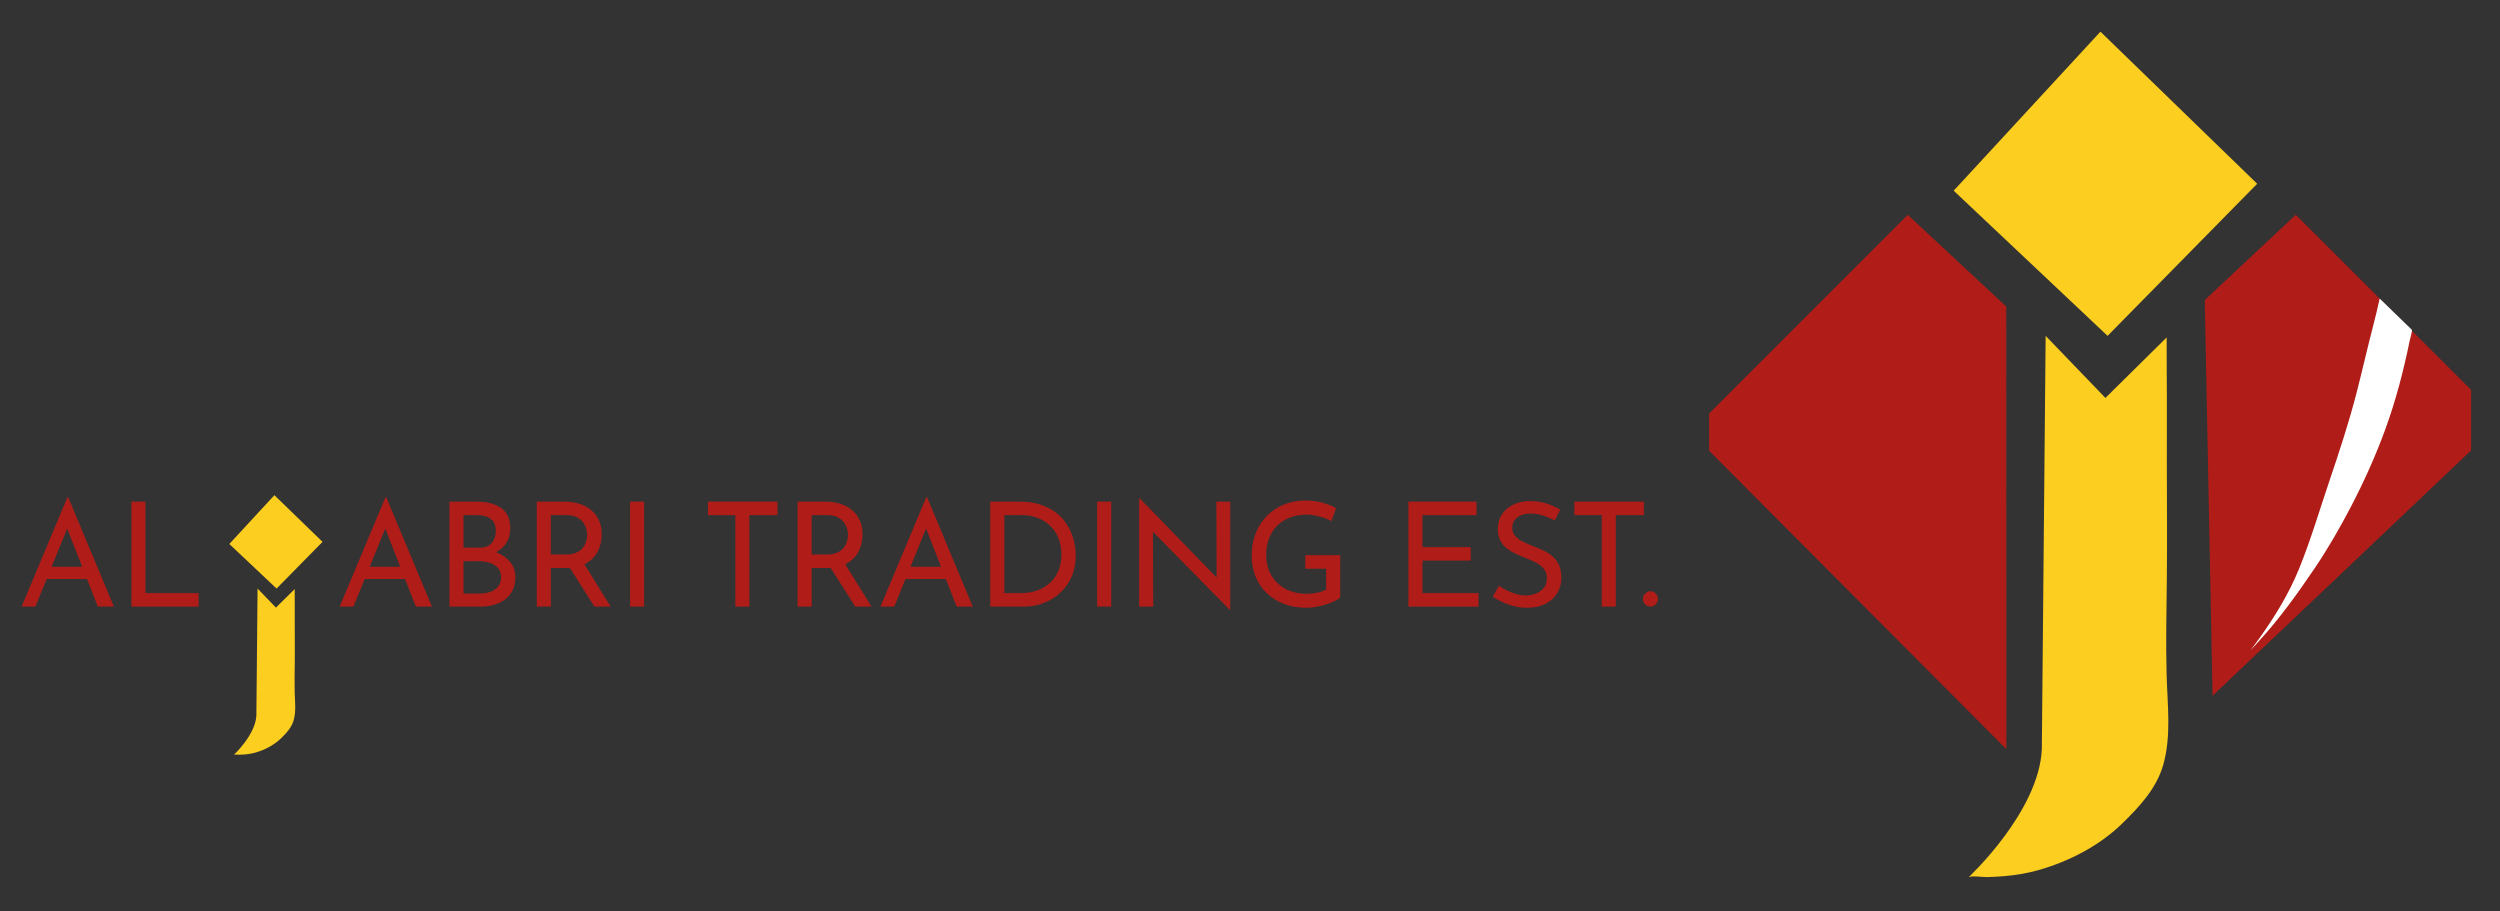 <svg width="225" height="82" viewBox="0 0 225 82" fill="none" xmlns="http://www.w3.org/2000/svg">
<rect x="0" y="0" width="225" height="82" fill="#333333" stroke="none"/>
<path d="M180.563 27.591L171.694 19.332L153.821 37.218V40.57L180.57 67.424L180.563 27.591Z" fill="#B01C18"/>
<path d="M198.429 27.004L206.619 19.332L222.398 35.084V40.541L199.13 62.617L198.429 27.004Z" fill="#B01C18"/>
<path d="M217.067 29.682L214.17 26.87C214 27.655 213.799 28.494 213.596 29.274C213.071 31.294 212.611 33.332 212.091 35.354C211.403 38.022 210.543 40.634 209.66 43.243C208.758 45.908 207.962 48.629 206.897 51.235C205.99 53.456 204.724 55.509 203.336 57.456C203.087 57.806 202.827 58.149 202.571 58.493C202.572 58.494 202.575 58.495 202.576 58.497C202.828 58.22 203.077 57.943 203.327 57.674C205.169 55.667 206.774 53.425 208.301 51.173C209.536 49.351 210.63 47.436 211.645 45.485C212.805 43.253 213.834 40.957 214.695 38.591C215.631 36.012 216.321 33.37 216.868 30.682C216.892 30.56 217.135 29.747 217.067 29.682Z" fill="white"/>
<path d="M189.039 2.851L175.832 17.162L189.682 30.227L203.146 16.539L189.039 2.851Z" fill="#FBCE20"/>
<path d="M184.108 30.227L189.489 35.814L194.998 30.37C194.998 31.471 194.996 32.575 195.007 33.677C195.033 36.37 195.011 39.066 195.015 41.76C195.02 45.157 195.051 48.561 195.017 51.958C194.988 54.857 194.918 57.757 194.992 60.655C195.06 63.377 195.447 66.2 194.684 68.862C194.077 70.973 192.533 72.621 190.999 74.116C188.925 76.138 186.175 77.548 183.398 78.327C182.428 78.598 181.436 78.762 180.435 78.849C179.898 78.895 179.361 78.921 178.822 78.937C178.538 78.946 177.35 78.787 177.161 78.963C177.168 78.957 183.508 73.073 183.765 67.424L184.108 30.227Z" fill="#FBCE20"/>
<path d="M24.695 44.565L20.64 48.959L24.892 52.97L29.027 48.767L24.695 44.565Z" fill="#FBCE20"/>
<path d="M23.181 52.97L24.833 54.685L26.525 53.014C26.525 53.351 26.524 53.69 26.527 54.03C26.535 54.856 26.528 55.684 26.529 56.511C26.531 57.556 26.54 58.599 26.53 59.643C26.521 60.533 26.5 61.423 26.522 62.314C26.542 63.149 26.662 64.016 26.427 64.833C26.241 65.481 25.767 65.987 25.296 66.447C24.658 67.067 23.815 67.501 22.962 67.74C22.664 67.823 22.359 67.873 22.052 67.9C21.887 67.914 21.722 67.921 21.557 67.926C21.47 67.929 21.105 67.881 21.047 67.935C21.049 67.932 22.995 66.125 23.074 64.392L23.181 52.97Z" fill="#FBCE20"/>
<path d="M1.946 54.595L6.065 44.757H6.143L10.249 54.595H8.802L5.726 46.743L6.625 46.156L3.185 54.595H1.946ZM4.358 51.015H7.864L8.281 52.112H3.992L4.358 51.015Z" fill="#B01C18"/>
<path d="M11.826 45.148H13.091V53.38H17.875V54.596H11.826V45.148Z" fill="#B01C18"/>
<path d="M30.571 54.595L34.69 44.757H34.768L38.874 54.595H37.427L34.351 46.743L35.251 46.156L31.809 54.595H30.571ZM32.982 51.015H36.489L36.906 52.112H32.617L32.982 51.015Z" fill="#B01C18"/>
<path d="M42.876 45.148C43.824 45.148 44.569 45.342 45.112 45.73C45.656 46.118 45.927 46.721 45.927 47.541C45.927 48.037 45.814 48.468 45.588 48.834C45.362 49.199 45.047 49.487 44.644 49.696C44.24 49.906 43.763 50.023 43.216 50.05L43.033 49.397C43.668 49.414 44.237 49.527 44.741 49.736C45.245 49.945 45.645 50.237 45.94 50.611C46.235 50.986 46.383 51.429 46.383 51.944C46.383 52.415 46.296 52.818 46.123 53.153C45.948 53.488 45.714 53.763 45.419 53.976C45.124 54.189 44.789 54.346 44.415 54.446C44.041 54.546 43.655 54.597 43.255 54.597H40.452V45.148H42.876ZM43.137 49.291C43.658 49.291 44.036 49.145 44.271 48.852C44.506 48.56 44.623 48.206 44.623 47.787C44.623 47.29 44.471 46.93 44.167 46.703C43.862 46.476 43.454 46.364 42.941 46.364H41.716V49.291H43.137ZM43.189 53.419C43.537 53.419 43.856 53.367 44.147 53.262C44.438 53.159 44.668 52.996 44.838 52.78C45.007 52.562 45.092 52.287 45.092 51.957C45.092 51.591 44.994 51.303 44.799 51.094C44.603 50.885 44.353 50.736 44.049 50.644C43.745 50.552 43.432 50.507 43.111 50.507H41.716V53.42L43.189 53.419Z" fill="#B01C18"/>
<path d="M50.814 45.148C51.291 45.148 51.733 45.213 52.137 45.337C52.541 45.465 52.893 45.651 53.193 45.899C53.493 46.147 53.728 46.453 53.897 46.813C54.066 47.174 54.151 47.595 54.151 48.074C54.151 48.449 54.097 48.814 53.988 49.172C53.879 49.53 53.7 49.854 53.447 50.145C53.195 50.438 52.867 50.673 52.462 50.85C52.058 51.029 51.561 51.119 50.97 51.119H49.576V54.594H48.311V45.148H50.814ZM50.944 49.904C51.318 49.904 51.629 49.848 51.876 49.735C52.124 49.622 52.317 49.476 52.456 49.297C52.596 49.118 52.695 48.924 52.756 48.715C52.816 48.505 52.847 48.309 52.847 48.127C52.847 47.937 52.815 47.738 52.749 47.534C52.684 47.328 52.58 47.139 52.437 46.966C52.293 46.791 52.106 46.648 51.876 46.535C51.646 46.421 51.365 46.364 51.035 46.364H49.575V49.904H50.944ZM52.496 50.623L54.96 54.594H53.5L50.997 50.661L52.496 50.623Z" fill="#B01C18"/>
<path d="M56.706 45.148H57.971V54.594H56.706V45.148Z" fill="#B01C18"/>
<path d="M63.719 45.148H69.976V46.364H67.447V54.596H66.182V46.364H63.719V45.148Z" fill="#B01C18"/>
<path d="M74.29 45.148C74.768 45.148 75.209 45.213 75.614 45.337C76.018 45.465 76.37 45.651 76.669 45.899C76.969 46.147 77.204 46.453 77.373 46.813C77.543 47.174 77.627 47.595 77.627 48.074C77.627 48.449 77.573 48.814 77.465 49.172C77.356 49.53 77.176 49.854 76.923 50.145C76.671 50.438 76.344 50.673 75.939 50.85C75.535 51.029 75.037 51.119 74.447 51.119H73.052V54.594H71.787V45.148H74.29ZM74.421 49.904C74.794 49.904 75.105 49.848 75.352 49.735C75.6 49.622 75.793 49.476 75.933 49.297C76.072 49.118 76.171 48.924 76.233 48.715C76.293 48.505 76.324 48.309 76.324 48.127C76.324 47.937 76.291 47.738 76.226 47.534C76.16 47.328 76.056 47.139 75.913 46.966C75.769 46.791 75.583 46.648 75.352 46.535C75.122 46.421 74.842 46.364 74.511 46.364H73.051V49.904H74.421ZM75.972 50.623L78.435 54.594H76.975L74.473 50.661L75.972 50.623Z" fill="#B01C18"/>
<path d="M79.244 54.595L83.363 44.757H83.441L87.547 54.595H86.1L83.024 46.743L83.923 46.156L80.482 54.595H79.244ZM81.655 51.015H85.162L85.579 52.112H81.29L81.655 51.015Z" fill="#B01C18"/>
<path d="M89.124 54.595V45.148H91.692C92.622 45.148 93.415 45.292 94.071 45.58C94.728 45.867 95.256 46.247 95.655 46.716C96.054 47.186 96.348 47.706 96.535 48.278C96.721 48.849 96.815 49.417 96.815 49.983C96.815 50.697 96.692 51.337 96.444 51.903C96.197 52.469 95.855 52.952 95.421 53.353C94.986 53.753 94.49 54.06 93.928 54.274C93.368 54.488 92.774 54.594 92.148 54.594L89.124 54.595ZM90.389 53.379H91.902C92.423 53.379 92.903 53.302 93.341 53.144C93.781 52.987 94.162 52.761 94.49 52.465C94.815 52.169 95.069 51.805 95.252 51.374C95.434 50.943 95.525 50.453 95.525 49.903C95.525 49.32 95.428 48.808 95.238 48.369C95.047 47.929 94.787 47.561 94.455 47.266C94.126 46.969 93.752 46.745 93.335 46.593C92.917 46.441 92.479 46.364 92.018 46.364H90.388L90.389 53.379Z" fill="#B01C18"/>
<path d="M98.744 45.148H100.009V54.594H98.744V45.148Z" fill="#B01C18"/>
<path d="M110.685 54.895L103.398 47.488L103.763 47.579L103.789 54.595H102.524V44.861H102.59L109.798 52.296L109.498 52.23L109.472 45.148H110.723V54.895H110.685Z" fill="#B01C18"/>
<path d="M120.618 53.785C120.488 53.898 120.305 54.009 120.069 54.118C119.835 54.226 119.576 54.325 119.294 54.412C119.012 54.498 118.721 54.569 118.421 54.621C118.121 54.673 117.841 54.7 117.58 54.7C116.824 54.7 116.144 54.581 115.539 54.346C114.936 54.11 114.418 53.785 113.988 53.366C113.558 52.948 113.228 52.457 112.997 51.89C112.768 51.325 112.652 50.709 112.652 50.047C112.652 49.263 112.781 48.56 113.037 47.938C113.293 47.316 113.646 46.788 114.093 46.357C114.54 45.925 115.055 45.599 115.638 45.377C116.22 45.155 116.837 45.045 117.488 45.045C118.036 45.045 118.544 45.11 119.014 45.241C119.484 45.37 119.896 45.537 120.253 45.737L119.823 46.899C119.649 46.795 119.434 46.699 119.178 46.612C118.922 46.525 118.658 46.454 118.39 46.397C118.12 46.34 117.868 46.312 117.633 46.312C117.076 46.312 116.573 46.397 116.121 46.566C115.67 46.736 115.282 46.98 114.962 47.298C114.641 47.615 114.393 47.999 114.219 48.448C114.044 48.895 113.959 49.399 113.959 49.956C113.959 50.47 114.044 50.94 114.219 51.367C114.393 51.794 114.641 52.162 114.962 52.47C115.283 52.78 115.667 53.02 116.116 53.189C116.562 53.359 117.056 53.444 117.595 53.444C117.917 53.444 118.234 53.411 118.547 53.345C118.86 53.28 119.13 53.187 119.355 53.065V51.184H117.479V49.969H120.62V53.785L120.618 53.785Z" fill="#B01C18"/>
<path d="M126.756 45.148H132.884V46.364H128.021V49.239H132.362V50.454H128.021V53.382H133.066V54.597H126.756L126.756 45.148Z" fill="#B01C18"/>
<path d="M139.936 46.834C139.614 46.669 139.262 46.525 138.88 46.403C138.496 46.281 138.124 46.22 137.758 46.22C137.254 46.22 136.852 46.337 136.552 46.572C136.253 46.808 136.103 47.121 136.103 47.513C136.103 47.81 136.199 48.06 136.39 48.265C136.58 48.469 136.833 48.646 137.146 48.795C137.458 48.943 137.786 49.082 138.125 49.212C138.42 49.325 138.711 49.452 138.997 49.591C139.284 49.731 139.543 49.904 139.773 50.114C140.004 50.324 140.187 50.581 140.321 50.885C140.455 51.189 140.522 51.568 140.522 52.021C140.522 52.518 140.399 52.97 140.152 53.38C139.904 53.79 139.549 54.111 139.088 54.347C138.629 54.582 138.081 54.7 137.447 54.7C137.029 54.7 136.632 54.652 136.254 54.557C135.875 54.46 135.525 54.337 135.204 54.183C134.883 54.031 134.595 53.873 134.344 53.707L134.905 52.715C135.113 52.864 135.352 53.005 135.622 53.139C135.891 53.274 136.174 53.383 136.468 53.467C136.763 53.55 137.051 53.591 137.329 53.591C137.625 53.591 137.917 53.537 138.209 53.428C138.5 53.32 138.74 53.152 138.933 52.926C139.123 52.699 139.219 52.398 139.219 52.023C139.219 51.701 139.134 51.434 138.965 51.22C138.796 51.006 138.571 50.824 138.293 50.671C138.015 50.519 137.72 50.381 137.407 50.26C137.111 50.145 136.811 50.022 136.507 49.886C136.202 49.752 135.921 49.586 135.661 49.39C135.399 49.194 135.191 48.952 135.035 48.664C134.878 48.377 134.8 48.028 134.8 47.618C134.8 47.121 134.92 46.688 135.158 46.318C135.399 45.947 135.726 45.656 136.144 45.443C136.56 45.23 137.039 45.114 137.578 45.096C138.186 45.096 138.722 45.17 139.187 45.319C139.652 45.467 140.063 45.649 140.42 45.867L139.936 46.834Z" fill="#B01C18"/>
<path d="M141.695 45.148H147.951V46.364H145.422V54.596H144.156V46.364H141.693L141.695 45.148Z" fill="#B01C18"/>
<path d="M148.076 53.412C148.219 53.278 148.377 53.21 148.551 53.21C148.707 53.21 148.857 53.278 149 53.412C149.143 53.547 149.215 53.712 149.215 53.903C149.215 54.112 149.143 54.279 149 54.405C148.857 54.531 148.706 54.594 148.551 54.594C148.377 54.594 148.219 54.53 148.076 54.405C147.932 54.279 147.86 54.11 147.86 53.903C147.86 53.711 147.932 53.548 148.076 53.412Z" fill="#B01C18"/>
</svg>
